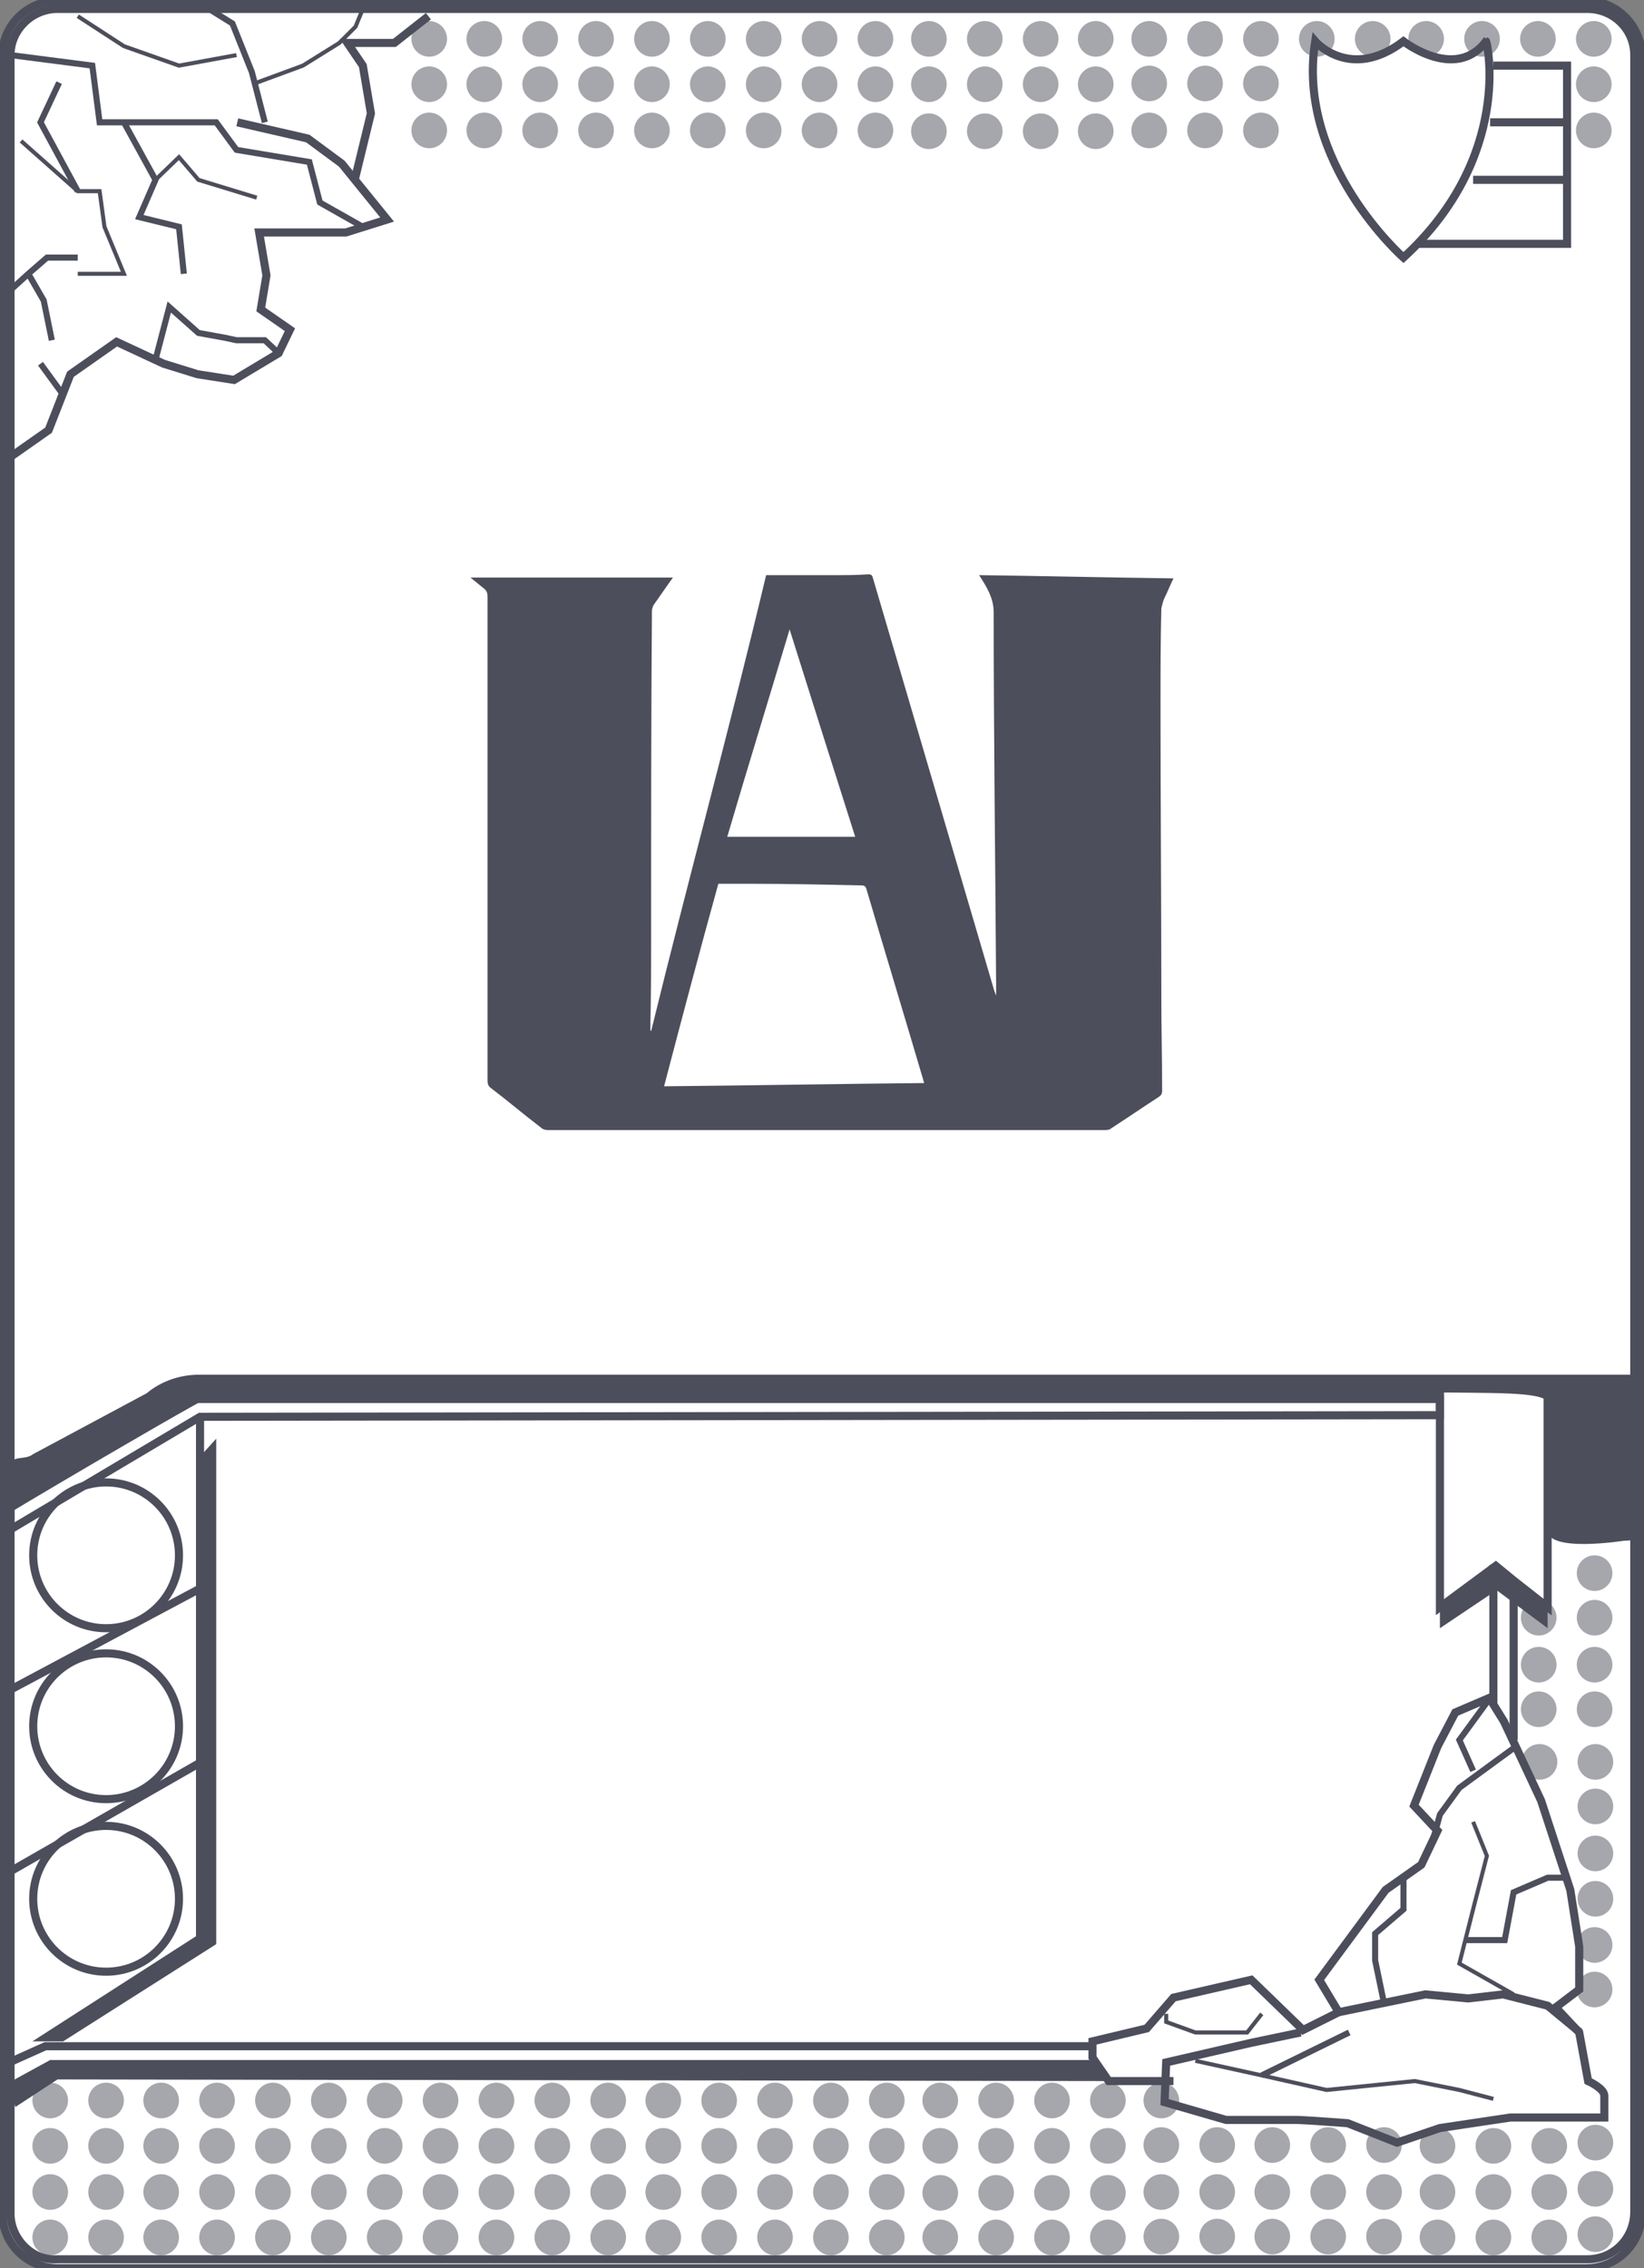 <svg enable-background="new 0 0 203 280" viewBox="0 0 203 280" xmlns="http://www.w3.org/2000/svg"><rect x="0" y="0" width="203" height="280" fill="#808080" stroke="none"/><path d="m200.7 2.1c-1.3-1.2-3-2-4.8-2h-188.8c-3.7 0-6.8 3-6.8 6.7v266.5c0 3.7 3.1 6.7 6.8 6.7h188.8c3.7 0 6.8-3 6.8-6.7v-266.4c0-1.8-.7-3.5-2-4.8z" fill="#fff"/><path d="m200.7 2.1c-1.3-1.3-3-2-4.8-2h-188.8c-3.7 0-6.8 3-6.8 6.7v266.5c0 3.7 3.1 6.7 6.8 6.7h188.8c3.7 0 6.8-3 6.8-6.7v-266.4c0-1.8-.7-3.5-2-4.8zm1.1 271.1c-.1 3.2-2.6 5.7-5.8 5.7h-188.9c-1.6.1-3-.5-4.1-1.6s-1.7-2.6-1.7-4v-266.5c0-1.5.6-2.9 1.7-4s2.6-1.7 4.1-1.7h188.9c3.2 0 5.8 2.5 5.8 5.7z" fill="none" stroke="#4d4e5b" stroke-miterlimit="10"/><path d="m1.9 260.1 5.2-3.4 129.8.2-1.4-2.6h-129.3l-5.3 2.9" fill="#4d4e5b"/><path d="m144.9 256.9h-8l-2-2.9v-2l6.7-1.6 3.3-3.8 9.6-2.2 6.4 6.2 4.4-2.2-2.4-4 8.2-11.1 4.4-3.1 2-4.2-2.9-3.1 2.9-7.3 2.2-4.2 4.2-1.8 1.8 2.9 2.4 5.1 2.2 4.7 3.6 11 1.1 7v5.3l-2.9 2.2 2.9 3.1 1.1 6s2 .9 2 1.8 0 2.7 0 2.7h-11.6l-8.7 1.3-5.3 1.8-6.1-2.4s-5.4-.4-6.3-.4-8.7 0-8.7 0l-7.6-2.2.2-4.9 10.4-2.4 6.2-1.3" fill="none" stroke="#4d4e5b" stroke-miterlimit="10"/><path d="m165.3 248.4 10.7-2.2 5.3.5 4.3-.5 5.5 1.4 4 3.3" fill="none" stroke="#4d4e5b" stroke-miterlimit="10"/><path d="m7.8 252 18.9-12v-62.4l-2 2.2v58.9l-20.7 13.3" fill="#4d4e5b"/><g fill="none" stroke="#4d4e5b" stroke-miterlimit="10"><path d="m1.3 185.7 22.9-13h153.6v2l-153.1.2-23.4 13.9z"/><path d="m24.7 240.9v-66"/><path d="m.7 208.9 24-12.8"/><path d="m1.3 231 23.4-13.4"/><path d="m177.8 170.7v27.7l6.9-5.1 2.2 1.8 4.2 3.3v-27.7z"/><path d="m186.9 195.2v19.6"/><path d="m184.4 193.2v17.1"/><path d="m.7 254.8 4.9-2.2h129.3"/><path d="m1.3 56.4 4.7-3.3 2.7-6.9 5.7-4 5.8 2.7 4.2 1.3 4.5.7 5.5-3.3 1.4-2.9-3.6-2.5.7-4.2-.9-5.3h10.7l5.1-1.6-5.6-6.9-4.2-3.1-8.7-2"/><path d="m25.8 1.1 2.9 1.8 2.4 6 1.6 6.2" stroke-width=".75"/><path d="m31.7 10.2 5.7-2.1 4.5-2.8 2-2 .9-2.2" stroke-width=".5"/><path d="m43.8 22.2 2-8.2-1-5.9-1.9-2.8h5.8l4.2-3.3"/><g stroke-width=".75"><path d="m1.3 35.8 2.2-2 2.3-2h3.8"/><path d="m3.5 33.8 1.9 3.3 1 4.9"/><path d="m7.7 48.6-2.7-3.7"/><path d="m19.2 44.4 1.7-6.5 3.6 3.2 3.3.6 1.4.3h3.5l1.7 1.6"/></g><circle cx="13.1" cy="234.4" r="9"/><path d="m170.9 247.3-1.1-5.3v-3.3l3.5-3v-3.9" stroke-width=".75"/><path d="m186.9 215.8-6.7 4.9-2.4 3.3-.9 3.3" stroke-width=".75"/><path d="m181.9 218.6-1.7-3.8 3.8-5.2" stroke-width=".75"/><path d="m186.9 246.2-6.7-3.8 1.9-7.5 1.5-5.8-1.7-4.2" stroke-width=".5"/><path d="m193.5 231.8h-2.4l-4.2 1.8-1.1 5.9h-4.8" stroke-width=".75"/><path d="m147.6 254.4 8.2 1.8 8 1.8 10.9-1.1 5.5 1.1 4.2 1.1" stroke-width=".5"/><path d="m166.6 250.9-10.8 5.3" stroke-width=".75"/><path d="m144 248.6v1l3.6 1.3h6.4l1.8-2.3" stroke-width=".5"/><path d="m44.8 28-5.3-3-1.3-5-9-1.5-2.5-3.4h-7.9-6.5l-.9-7-10.1-1.3" stroke-width=".75"/><path d="m15.3 15.1 3.9 7.1-2 4.6 4.9 1.2.6 5.8" stroke-width=".75"/><path d="m2.6 17.4 7 6.2h2.7l.6 4.4 2.4 5.8h-5.7" stroke-width=".5"/><path d="m31.7 24.4-7.2-2.2-2.4-2.8-2.9 2.8" stroke-width=".5"/><path d="m9.6 23.6-4.6-8.5 2.3-4.9" stroke-width=".75"/><path d="m29.2 6.8-7.1 1.3-6.8-2.4-5.7-3.7" stroke-width=".5"/><path d="m173.3 31.8s-13.3-11.7-10.9-26.7c0 0 4.3 5 10.9 0 0 0 6.4 5 10.2 0 .1 0 3.4 14.2-10.2 26.7z"/><path d="m184.4 8.1h9.1v22h-18.4"/><path d="m181.9 22.2h11.6"/><path d="m184 15.1h9.5"/></g><g fill="#4d4e5b"><g opacity=".5"><circle cx="53" cy="4.8" r="2.2"/><circle cx="59.8" cy="4.8" r="2.2"/><circle cx="66.7" cy="4.8" r="2.2"/><circle cx="73.6" cy="4.8" r="2.2"/><circle cx="80.5" cy="4.8" r="2.2"/><circle cx="87.4" cy="4.8" r="2.2"/><circle cx="94.3" cy="4.8" r="2.2"/><circle cx="101.2" cy="4.8" r="2.2"/><circle cx="108.1" cy="4.8" r="2.2"/><circle cx="53" cy="10.4" r="2.2"/><circle cx="59.8" cy="10.4" r="2.2"/><circle cx="66.7" cy="10.4" r="2.2"/><circle cx="73.6" cy="10.4" r="2.2"/><circle cx="80.5" cy="10.4" r="2.2"/><circle cx="87.4" cy="10.4" r="2.2"/><circle cx="94.3" cy="10.4" r="2.2"/><circle cx="101.2" cy="10.4" r="2.2"/><circle cx="108.1" cy="10.4" r="2.2"/><circle cx="53" cy="16.1" r="2.2"/><circle cx="59.8" cy="16.1" r="2.2"/><circle cx="66.7" cy="16.1" r="2.2"/><circle cx="73.6" cy="16.1" r="2.2"/><circle cx="80.5" cy="16.1" r="2.2"/><circle cx="87.4" cy="16.1" r="2.2"/><circle cx="94.3" cy="16.1" r="2.2"/><circle cx="101.2" cy="16.1" r="2.2"/><circle cx="108.1" cy="16.1" r="2.2"/><circle cx="114.7" cy="4.8" r="2.2"/><circle cx="121.6" cy="4.8" r="2.2"/><circle cx="128.5" cy="4.8" r="2.2"/><circle cx="135.3" cy="4.8" r="2.2"/><circle cx="114.7" cy="10.4" r="2.2"/><circle cx="121.6" cy="10.4" r="2.2"/><circle cx="128.5" cy="10.4" r="2.2"/><circle cx="135.3" cy="10.4" r="2.2"/><circle cx="114.7" cy="16.2" r="2.2"/><circle cx="121.6" cy="16.2" r="2.2"/><circle cx="128.5" cy="16.2" r="2.2"/><circle cx="135.3" cy="16.2" r="2.2"/><circle cx="141.9" cy="4.8" r="2.2"/><circle cx="148.8" cy="4.8" r="2.2"/><circle cx="155.7" cy="4.8" r="2.2"/><circle cx="162.6" cy="4.8" r="2.2"/><circle cx="169.5" cy="4.8" r="2.2"/><circle cx="141.9" cy="10.3" r="2.2"/><circle cx="148.8" cy="10.3" r="2.2"/><circle cx="155.7" cy="10.3" r="2.2"/><circle cx="141.9" cy="16.1" r="2.2"/><circle cx="148.8" cy="16.1" r="2.2"/><circle cx="155.7" cy="16.1" r="2.2"/><circle cx="176.1" cy="4.8" r="2.2"/><circle cx="183" cy="4.8" r="2.2"/><circle cx="189.9" cy="4.8" r="2.2"/><circle cx="196.8" cy="4.8" r="2.2"/><circle cx="196.8" cy="10.4" r="2.2"/><circle cx="196.8" cy="16.1" r="2.2"/></g><g opacity=".5"><circle cx="6.2" cy="259.3" r="2.2"/><circle cx="13.1" cy="259.3" r="2.2"/><circle cx="19.9" cy="259.3" r="2.2"/><circle cx="26.8" cy="259.3" r="2.2"/><circle cx="33.7" cy="259.3" r="2.2"/><circle cx="40.6" cy="259.3" r="2.2"/><circle cx="47.5" cy="259.3" r="2.2"/><circle cx="54.4" cy="259.3" r="2.2"/><circle cx="61.3" cy="259.3" r="2.2"/><circle cx="68.2" cy="259.3" r="2.2"/><circle cx="75.1" cy="259.3" r="2.2"/><circle cx="81.9" cy="259.3" r="2.2"/><circle cx="88.8" cy="259.3" r="2.2"/><circle cx="95.7" cy="259.3" r="2.2"/><circle cx="102.6" cy="259.3" r="2.2"/><circle cx="109.5" cy="259.3" r="2.2"/><circle cx="6.2" cy="264.9" r="2.2"/><circle cx="13.1" cy="264.9" r="2.2"/><circle cx="19.9" cy="264.9" r="2.2"/><circle cx="26.8" cy="264.9" r="2.2"/><circle cx="33.7" cy="264.9" r="2.2"/><circle cx="40.6" cy="264.9" r="2.2"/><circle cx="47.5" cy="264.9" r="2.2"/><circle cx="54.4" cy="264.9" r="2.2"/><circle cx="61.3" cy="264.9" r="2.2"/><circle cx="68.2" cy="264.9" r="2.2"/><circle cx="75.1" cy="264.9" r="2.2"/><circle cx="81.9" cy="264.9" r="2.2"/><circle cx="88.8" cy="264.9" r="2.2"/><circle cx="95.7" cy="264.9" r="2.2"/><circle cx="102.6" cy="264.9" r="2.2"/><circle cx="109.5" cy="264.9" r="2.2"/><circle cx="6.2" cy="270.6" r="2.2"/><circle cx="13.1" cy="270.6" r="2.2"/><circle cx="19.9" cy="270.6" r="2.2"/><circle cx="26.8" cy="270.6" r="2.2"/><circle cx="33.7" cy="270.6" r="2.2"/><circle cx="40.6" cy="270.6" r="2.2"/><circle cx="47.5" cy="270.6" r="2.2"/><circle cx="54.4" cy="270.6" r="2.2"/><circle cx="61.3" cy="270.6" r="2.2"/><circle cx="68.2" cy="270.6" r="2.2"/><circle cx="75.1" cy="270.6" r="2.2"/><circle cx="81.9" cy="270.6" r="2.2"/><circle cx="88.8" cy="270.6" r="2.2"/><circle cx="95.7" cy="270.6" r="2.2"/><circle cx="102.6" cy="270.6" r="2.2"/><circle cx="109.5" cy="270.6" r="2.2"/><circle cx="6.2" cy="276.2" r="2.2"/><circle cx="13.1" cy="276.2" r="2.2"/><circle cx="19.9" cy="276.2" r="2.2"/><circle cx="26.8" cy="276.2" r="2.2"/><circle cx="33.7" cy="276.2" r="2.2"/><circle cx="40.6" cy="276.2" r="2.2"/><circle cx="47.5" cy="276.2" r="2.2"/><circle cx="54.4" cy="276.2" r="2.2"/><circle cx="61.3" cy="276.2" r="2.2"/><circle cx="68.2" cy="276.2" r="2.2"/><circle cx="75.1" cy="276.2" r="2.2"/><circle cx="81.9" cy="276.2" r="2.2"/><circle cx="88.8" cy="276.2" r="2.2"/><circle cx="95.7" cy="276.2" r="2.2"/><circle cx="102.6" cy="276.2" r="2.2"/><circle cx="109.5" cy="276.2" r="2.2"/><circle cx="116.1" cy="259.3" r="2.2"/><circle cx="123" cy="259.3" r="2.2"/><circle cx="129.9" cy="259.3" r="2.2"/><circle cx="136.8" cy="259.3" r="2.2"/><circle cx="116.1" cy="264.9" r="2.2"/><circle cx="123" cy="264.9" r="2.2"/><circle cx="129.9" cy="264.9" r="2.2"/><circle cx="136.8" cy="264.9" r="2.2"/><circle cx="116.1" cy="270.7" r="2.2"/><circle cx="123" cy="270.7" r="2.2"/><circle cx="129.9" cy="270.7" r="2.2"/><circle cx="136.8" cy="270.7" r="2.2"/><circle cx="116.1" cy="276.2" r="2.2"/><circle cx="123" cy="276.2" r="2.2"/><circle cx="129.9" cy="276.2" r="2.2"/><circle cx="136.8" cy="276.2" r="2.2"/><circle cx="143.4" cy="259.3" r="2.2"/><circle cx="143.4" cy="264.8" r="2.2"/><circle cx="150.3" cy="264.8" r="2.2"/><circle cx="157.1" cy="264.8" r="2.2"/><circle cx="164" cy="264.8" r="2.2"/><circle cx="170.9" cy="264.8" r="2.2"/><circle cx="143.4" cy="270.6" r="2.2"/><circle cx="150.3" cy="270.6" r="2.2"/><circle cx="157.1" cy="270.6" r="2.2"/><circle cx="164" cy="270.6" r="2.2"/><circle cx="170.9" cy="270.6" r="2.2"/><circle cx="143.4" cy="276.1" r="2.2"/><circle cx="150.3" cy="276.1" r="2.2"/><circle cx="157.1" cy="276.1" r="2.2"/><circle cx="164" cy="276.1" r="2.2"/><circle cx="170.9" cy="276.1" r="2.2"/><circle cx="177.5" cy="264.9" r="2.2"/><circle cx="184.4" cy="264.9" r="2.2"/><circle cx="191.3" cy="264.9" r="2.2"/><circle cx="177.5" cy="270.6" r="2.2"/><circle cx="184.4" cy="270.6" r="2.2"/><circle cx="191.3" cy="270.6" r="2.2"/><circle cx="177.5" cy="276.2" r="2.2"/><circle cx="184.4" cy="276.2" r="2.2"/><circle cx="191.3" cy="276.2" r="2.2"/><circle cx="196.9" cy="194.2" r="2.2"/><circle cx="190" cy="199.7" r="2.2"/><circle cx="196.9" cy="199.7" r="2.2"/><circle cx="190" cy="205.5" r="2.2"/><circle cx="196.9" cy="205.5" r="2.2"/><circle cx="190" cy="211" r="2.2"/><circle cx="196.9" cy="211" r="2.2"/><circle cx="190.1" cy="217.5" r="2.2"/><circle cx="197" cy="217.5" r="2.2"/><circle cx="197" cy="223" r="2.2"/><circle cx="197" cy="228.8" r="2.2"/><circle cx="197" cy="234.4" r="2.2"/><circle cx="196.9" cy="240.1" r="2.2"/><circle cx="196.9" cy="245.6" r="2.2"/><circle cx="197" cy="264.5" r="2.2"/><circle cx="197" cy="270.2" r="2.2"/><circle cx="197" cy="275.8" r="2.2"/></g><path d="m201.8 169.7h-177.2c-2.4 0-4.7.8-6.5 2.3l-14 7.5c-1 .8-2.5.1-2.8 1.3-.1.5.1 4 0 5.9 5.6-3.4 23.1-13.6 23.4-13.6l153.1-.4c1.4 0-.9.2.2-.7.1-.1.4-.1.9-.1 7 .1 13.3-.1 12.2 1.9v15.1c0 2.8 9.4 1.3 9.4 1.3 2.8 0 1-1.2 1-4.1v-10.3c0-3.4.4-2.1.3-6.1z"/></g><circle cx="13.1" cy="213.1" fill="none" r="9" stroke="#4d4e5b" stroke-miterlimit="10"/><circle cx="13.1" cy="192" fill="none" r="9" stroke="#4d4e5b" stroke-miterlimit="10"/><path d="m177.8 201 7-4.7 6.3 4.7v-2.4l-6.1-5.3-7.2 4.9z" fill="#4d4e5b"/><path d="m94.6 71h8.4c1.4 0 2.8 0 4.2-.1.4 0 .5.1.6.5 2.5 8.5 5 17 7.5 25.5s5 17 7.5 25.5c.1.2.1.3.2.5 0-.5 0-.9 0-1.3-.1-15.3-.3-30.6-.3-46 0-1.8-.9-3.2-1.8-4.6 8 .1 16 .3 24 .4-.4.8-.7 1.6-1.1 2.4-.2.4-.3.9-.4 1.3-.1 4-.1 7.9-.1 11.9 0 12 .1 24.1.1 36.1 0 3.8.1 7.7.1 11.5 0 .4-.1.6-.4.8-2 1.3-3.9 2.6-5.9 3.9-.2.2-.6.2-.8.2-22.9 0-45.8 0-68.8 0-.3 0-.6-.1-.8-.3-2.1-1.6-4.1-3.3-6.2-4.9-.3-.2-.4-.5-.4-.9 0-19.9 0-39.8 0-59.7 0-.5-.1-.8-.5-1.1-.5-.4-1-.8-1.6-1.3h25c-.1.1-.2.3-.3.4-.7 1-1.4 2-2.1 3-.1.2-.2.5-.2.7-.1 13-.1 26-.1 39.1 0 4.2 0 8.3-.1 12.5 0 .1 0 .2.1.3 4.6-18.8 9.7-37.4 14.2-56.3zm-12.6 63.1c10.7-.1 21.4-.3 32.1-.4 0-.2-.1-.3-.1-.4-2.3-7.8-4.7-15.7-7-23.5-.1-.4-.3-.5-.6-.5-4.6-.1-9.2-.2-13.8-.2-1.3 0-2.6 0-3.9 0-2.3 8.3-4.5 16.6-6.7 25zm7.8-30.8h15.8c-2.7-8.5-5.4-17-8.1-25.6-2.6 8.7-5.2 17.1-7.7 25.6z" fill="#4d4e5b"/></svg>